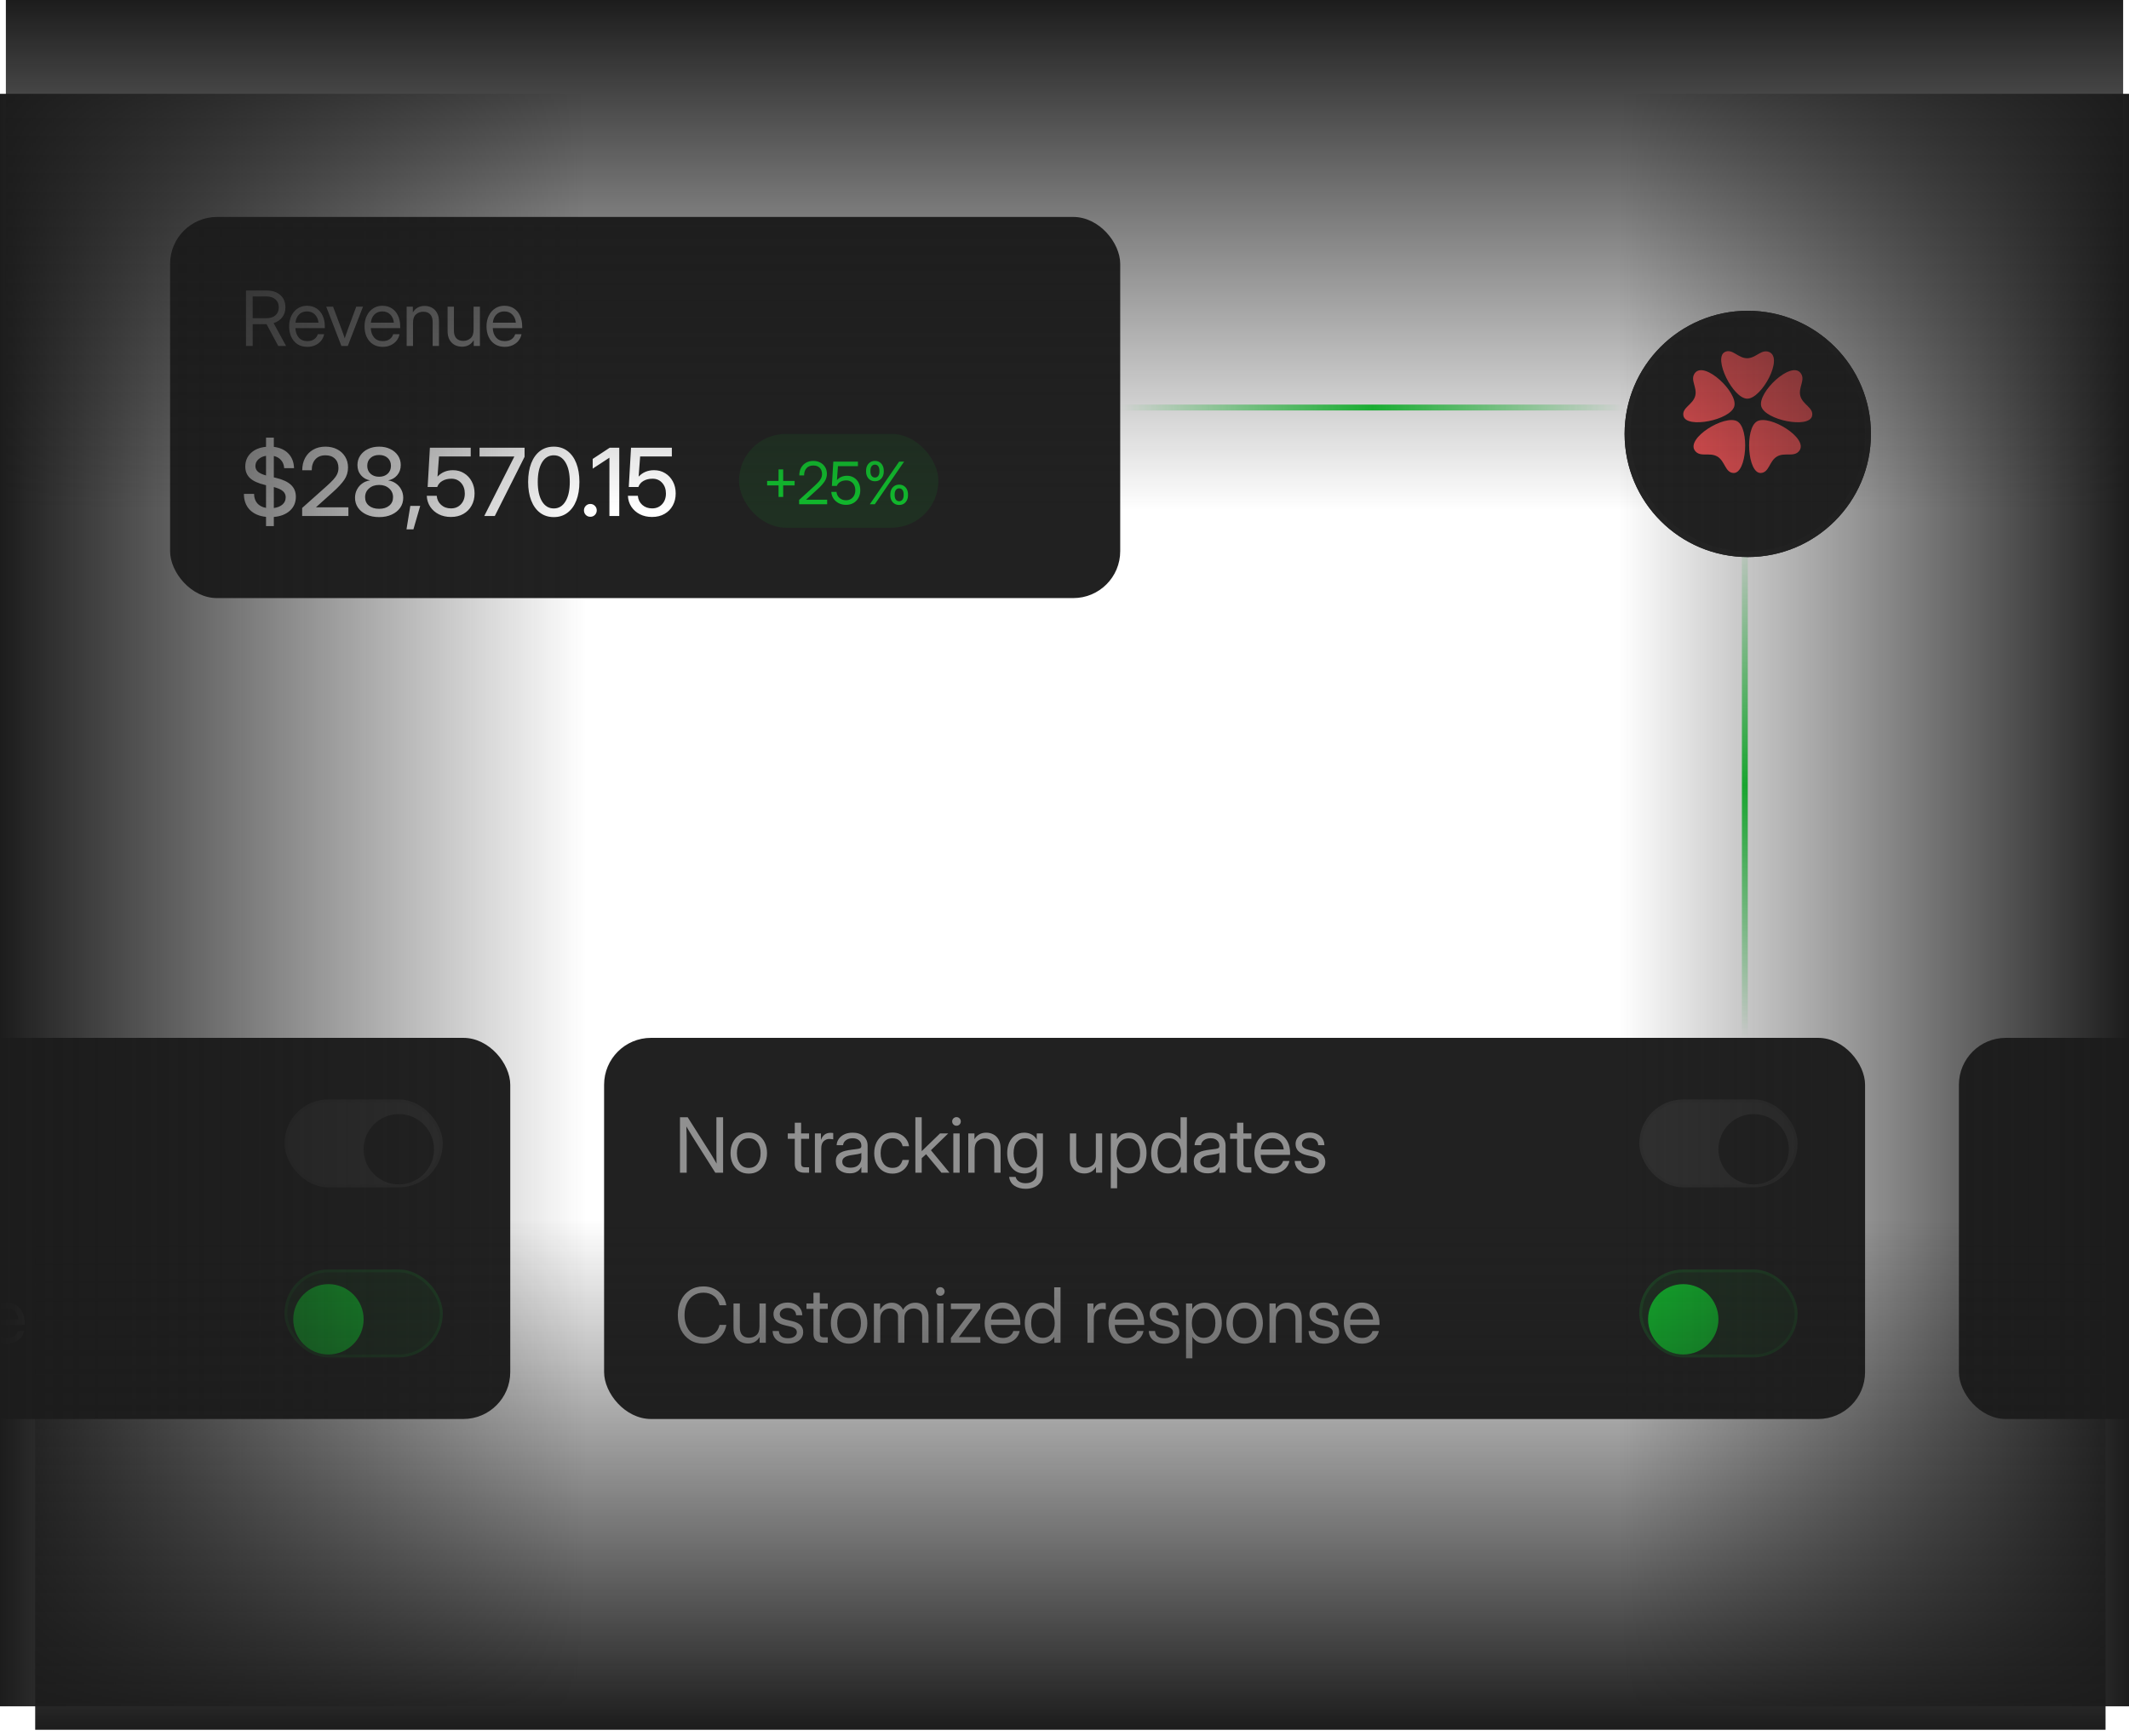 <svg width="363" height="296" viewBox="0 0 363 296" fill="none" xmlns="http://www.w3.org/2000/svg">
<mask id="mask0_559_1375" style="mask-type:alpha" maskUnits="userSpaceOnUse" x="0" y="0" width="363" height="296">
<rect width="363" height="296" fill="#1C1C1C"/>
</mask>
<g mask="url(#mask0_559_1375)">
<rect x="29" y="37" width="162" height="65" rx="8" fill="#212121"/>
<path d="M41.94 59V49.542H45.45C46.436 49.542 47.217 49.8 47.792 50.316C48.372 50.828 48.662 51.527 48.662 52.411C48.662 53.084 48.48 53.653 48.116 54.119C47.756 54.584 47.267 54.912 46.649 55.102L48.776 59H47.443L45.45 55.287C45.42 55.287 45.391 55.287 45.361 55.287H43.082V59H41.94ZM43.082 54.271H45.424C46.08 54.271 46.594 54.106 46.967 53.776C47.343 53.442 47.532 52.987 47.532 52.411C47.532 51.836 47.341 51.383 46.96 51.053C46.584 50.723 46.068 50.558 45.412 50.558H43.082V54.271ZM52.41 59.152C51.754 59.152 51.193 59.002 50.728 58.702C50.267 58.401 49.913 57.989 49.668 57.464C49.422 56.935 49.3 56.334 49.3 55.661C49.3 54.98 49.429 54.375 49.687 53.846C49.945 53.317 50.303 52.902 50.76 52.602C51.217 52.297 51.741 52.145 52.334 52.145C52.956 52.145 53.495 52.293 53.953 52.589C54.41 52.885 54.761 53.298 55.006 53.827C55.256 54.356 55.381 54.967 55.381 55.661V55.959H50.366C50.392 56.615 50.58 57.149 50.931 57.559C51.282 57.97 51.775 58.175 52.41 58.175C52.888 58.175 53.278 58.065 53.578 57.845C53.883 57.625 54.086 57.341 54.187 56.994H55.267C55.182 57.422 55.006 57.798 54.74 58.124C54.473 58.446 54.139 58.697 53.737 58.879C53.339 59.061 52.897 59.152 52.41 59.152ZM50.379 55.033H54.302C54.242 54.444 54.037 53.977 53.686 53.63C53.335 53.283 52.884 53.109 52.334 53.109C51.784 53.109 51.335 53.283 50.988 53.63C50.641 53.977 50.438 54.444 50.379 55.033ZM58.209 59L55.619 52.297H56.787L58.234 56.156C58.331 56.414 58.425 56.672 58.513 56.931C58.602 57.185 58.689 57.441 58.774 57.699C58.863 57.441 58.951 57.185 59.04 56.931C59.129 56.672 59.22 56.414 59.313 56.156L60.742 52.297H61.89L59.3 59H58.209ZM65.264 59.152C64.608 59.152 64.048 59.002 63.582 58.702C63.121 58.401 62.768 57.989 62.522 57.464C62.277 56.935 62.154 56.334 62.154 55.661C62.154 54.98 62.283 54.375 62.541 53.846C62.799 53.317 63.157 52.902 63.614 52.602C64.071 52.297 64.596 52.145 65.188 52.145C65.81 52.145 66.35 52.293 66.807 52.589C67.264 52.885 67.615 53.298 67.861 53.827C68.11 54.356 68.235 54.967 68.235 55.661V55.959H63.22C63.246 56.615 63.434 57.149 63.785 57.559C64.136 57.97 64.629 58.175 65.264 58.175C65.743 58.175 66.132 58.065 66.432 57.845C66.737 57.625 66.94 57.341 67.042 56.994H68.121C68.036 57.422 67.861 57.798 67.594 58.124C67.327 58.446 66.993 58.697 66.591 58.879C66.193 59.061 65.751 59.152 65.264 59.152ZM63.233 55.033H67.156C67.097 54.444 66.891 53.977 66.54 53.63C66.189 53.283 65.738 53.109 65.188 53.109C64.638 53.109 64.189 53.283 63.842 53.63C63.495 53.977 63.292 54.444 63.233 55.033ZM70.415 55.077V59H69.336V52.297H70.39V53.281C70.623 52.9 70.906 52.621 71.241 52.443C71.579 52.261 71.96 52.17 72.383 52.17C72.836 52.17 73.249 52.269 73.621 52.468C73.993 52.663 74.29 52.957 74.51 53.351C74.734 53.744 74.846 54.239 74.846 54.836V59H73.767V54.912C73.767 54.332 73.627 53.897 73.348 53.605C73.073 53.308 72.684 53.16 72.18 53.16C71.694 53.16 71.277 53.31 70.93 53.611C70.587 53.911 70.415 54.4 70.415 55.077ZM78.779 59.127C78.33 59.127 77.918 59.03 77.541 58.835C77.168 58.636 76.87 58.34 76.646 57.946C76.426 57.548 76.316 57.053 76.316 56.461V52.297H77.395V56.385C77.395 56.965 77.535 57.403 77.814 57.699C78.093 57.991 78.483 58.137 78.982 58.137C79.473 58.137 79.889 57.986 80.232 57.686C80.575 57.386 80.746 56.897 80.746 56.22V52.297H81.826V59H80.772V58.016C80.539 58.397 80.254 58.678 79.915 58.86C79.581 59.038 79.202 59.127 78.779 59.127ZM86.063 59.152C85.407 59.152 84.846 59.002 84.381 58.702C83.919 58.401 83.566 57.989 83.321 57.464C83.075 56.935 82.952 56.334 82.952 55.661C82.952 54.98 83.082 54.375 83.34 53.846C83.598 53.317 83.955 52.902 84.412 52.602C84.869 52.297 85.394 52.145 85.987 52.145C86.609 52.145 87.148 52.293 87.605 52.589C88.062 52.885 88.413 53.298 88.659 53.827C88.909 54.356 89.034 54.967 89.034 55.661V55.959H84.019C84.044 56.615 84.233 57.149 84.584 57.559C84.935 57.97 85.428 58.175 86.063 58.175C86.541 58.175 86.93 58.065 87.231 57.845C87.535 57.625 87.739 57.341 87.84 56.994H88.919C88.835 57.422 88.659 57.798 88.392 58.124C88.126 58.446 87.791 58.697 87.389 58.879C86.992 59.061 86.549 59.152 86.063 59.152ZM84.031 55.033H87.954C87.895 54.444 87.69 53.977 87.339 53.63C86.987 53.283 86.537 53.109 85.987 53.109C85.436 53.109 84.988 53.283 84.641 53.63C84.294 53.977 84.091 54.444 84.031 55.033Z" fill="white" fill-opacity="0.5"/>
<rect x="126" y="74" width="34" height="16" rx="8" fill="#11B92D" fill-opacity="0.1"/>
<path d="M132.744 84.745V82.782H130.796V82.02H132.744V80.058H133.535V82.02H135.483V82.782H133.535V84.745H132.744ZM136.253 86V85.263L138.84 82.899C139.15 82.616 139.4 82.367 139.592 82.152C139.788 81.938 139.931 81.728 140.022 81.522C140.113 81.317 140.159 81.091 140.159 80.844C140.159 80.394 140.025 80.04 139.758 79.779C139.495 79.519 139.132 79.389 138.67 79.389C138.171 79.389 137.786 79.542 137.512 79.848C137.239 80.15 137.102 80.561 137.102 81.078H136.282C136.282 80.593 136.379 80.165 136.575 79.794C136.773 79.423 137.052 79.133 137.41 78.925C137.768 78.713 138.186 78.607 138.665 78.607C139.12 78.607 139.522 78.702 139.871 78.891C140.219 79.076 140.492 79.335 140.691 79.667C140.89 79.996 140.989 80.377 140.989 80.81C140.989 81.278 140.859 81.71 140.598 82.103C140.341 82.497 139.946 82.937 139.412 83.422L137.444 85.209V85.219H141.033V86H136.253ZM144.248 86.098C143.783 86.098 143.364 86.002 142.993 85.81C142.622 85.614 142.326 85.351 142.105 85.019C141.883 84.686 141.763 84.311 141.743 83.891H142.622C142.661 84.304 142.831 84.646 143.13 84.916C143.433 85.183 143.806 85.316 144.248 85.316C144.564 85.316 144.839 85.243 145.073 85.097C145.311 84.95 145.497 84.75 145.63 84.496C145.764 84.239 145.83 83.946 145.83 83.617C145.83 83.288 145.767 82.997 145.64 82.743C145.513 82.489 145.335 82.291 145.108 82.147C144.88 82.001 144.614 81.928 144.312 81.928C143.911 81.928 143.568 82.009 143.281 82.172C142.995 82.331 142.795 82.566 142.681 82.875H141.836L142.08 78.725H146.279V79.506H142.876L142.7 81.864H142.71C143.163 81.379 143.732 81.137 144.419 81.137C144.865 81.137 145.257 81.243 145.596 81.454C145.938 81.666 146.203 81.957 146.392 82.328C146.584 82.699 146.68 83.126 146.68 83.607C146.68 84.096 146.577 84.527 146.372 84.901C146.17 85.276 145.887 85.569 145.523 85.78C145.158 85.992 144.733 86.098 144.248 86.098ZM149.182 82.074C148.876 82.074 148.61 82.003 148.382 81.859C148.157 81.713 147.981 81.514 147.854 81.264C147.731 81.013 147.669 80.73 147.669 80.414V80.268C147.669 79.952 147.731 79.669 147.854 79.418C147.981 79.167 148.157 78.97 148.382 78.827C148.61 78.681 148.876 78.607 149.182 78.607C149.488 78.607 149.754 78.681 149.978 78.827C150.203 78.97 150.377 79.167 150.501 79.418C150.624 79.669 150.686 79.952 150.686 80.268V80.414C150.686 80.73 150.624 81.013 150.501 81.264C150.377 81.514 150.203 81.713 149.978 81.859C149.754 82.003 149.488 82.074 149.182 82.074ZM153.313 86.117C153.007 86.117 152.74 86.046 152.513 85.902C152.288 85.756 152.112 85.557 151.985 85.307C151.861 85.056 151.8 84.773 151.8 84.457V84.311C151.8 83.995 151.861 83.712 151.985 83.461C152.112 83.21 152.288 83.013 152.513 82.87C152.74 82.724 153.007 82.65 153.313 82.65C153.619 82.65 153.885 82.724 154.109 82.87C154.334 83.013 154.508 83.21 154.632 83.461C154.755 83.712 154.817 83.995 154.817 84.311V84.457C154.817 84.773 154.755 85.056 154.632 85.307C154.508 85.557 154.334 85.756 154.109 85.902C153.885 86.046 153.619 86.117 153.313 86.117ZM148.304 86L153.304 78.725H154.153L149.153 86H148.304ZM149.182 81.439C149.417 81.439 149.602 81.348 149.739 81.166C149.876 80.984 149.944 80.733 149.944 80.414V80.268C149.944 79.949 149.876 79.698 149.739 79.516C149.602 79.333 149.417 79.242 149.182 79.242C148.945 79.242 148.756 79.333 148.616 79.516C148.479 79.698 148.411 79.949 148.411 80.268V80.414C148.411 80.733 148.479 80.984 148.616 81.166C148.756 81.348 148.945 81.439 149.182 81.439ZM153.313 85.482C153.548 85.482 153.733 85.391 153.87 85.209C154.007 85.027 154.075 84.776 154.075 84.457V84.311C154.075 83.992 154.007 83.741 153.87 83.559C153.733 83.376 153.548 83.285 153.313 83.285C153.076 83.285 152.887 83.376 152.747 83.559C152.61 83.741 152.542 83.992 152.542 84.311V84.457C152.542 84.776 152.61 85.027 152.747 85.209C152.887 85.391 153.076 85.482 153.313 85.482Z" fill="#11B92D"/>
<path d="M45.359 89.727V88.148C44.182 88.029 43.258 87.625 42.586 86.938C41.919 86.25 41.586 85.346 41.586 84.227H43.32C43.325 84.878 43.505 85.412 43.859 85.828C44.214 86.24 44.714 86.503 45.359 86.617V82.75L45.203 82.711C44.026 82.43 43.167 82.039 42.625 81.539C42.089 81.034 41.82 80.378 41.82 79.57C41.82 78.633 42.141 77.862 42.781 77.258C43.422 76.654 44.281 76.302 45.359 76.203V74.633H46.688V76.211C47.734 76.336 48.562 76.716 49.172 77.352C49.781 77.987 50.102 78.818 50.133 79.844H48.453C48.417 79.292 48.242 78.838 47.93 78.484C47.622 78.125 47.208 77.885 46.688 77.766V81.414L47.031 81.492C48.198 81.768 49.057 82.167 49.609 82.688C50.167 83.208 50.445 83.885 50.445 84.719C50.445 85.688 50.107 86.479 49.43 87.094C48.753 87.708 47.839 88.065 46.688 88.164V89.727H45.359ZM46.688 86.641C47.307 86.557 47.8 86.357 48.164 86.039C48.529 85.716 48.711 85.307 48.711 84.812C48.711 84.385 48.555 84.037 48.242 83.766C47.935 83.49 47.417 83.255 46.688 83.062V86.641ZM45.359 81.086V77.734C44.818 77.823 44.38 78.026 44.047 78.344C43.714 78.656 43.547 79.037 43.547 79.484C43.547 79.865 43.688 80.182 43.969 80.438C44.25 80.688 44.714 80.904 45.359 81.086ZM51.52 88V86.625L55.707 82.891C56.15 82.49 56.52 82.13 56.817 81.812C57.113 81.49 57.335 81.172 57.481 80.859C57.632 80.547 57.707 80.195 57.707 79.805C57.707 79.143 57.509 78.62 57.113 78.234C56.718 77.844 56.178 77.648 55.496 77.648C54.757 77.648 54.181 77.878 53.77 78.336C53.358 78.794 53.153 79.417 53.153 80.203H51.535C51.535 79.406 51.697 78.706 52.02 78.102C52.348 77.497 52.806 77.026 53.395 76.688C53.988 76.344 54.686 76.172 55.488 76.172C56.238 76.172 56.903 76.323 57.481 76.625C58.059 76.922 58.512 77.338 58.84 77.875C59.173 78.406 59.34 79.023 59.34 79.727C59.34 80.503 59.127 81.203 58.699 81.828C58.272 82.448 57.639 83.133 56.801 83.883L53.879 86.508V86.523H59.403V88H51.52ZM64.641 88.188C63.834 88.188 63.12 88.047 62.5 87.766C61.886 87.484 61.404 87.096 61.055 86.602C60.706 86.107 60.532 85.539 60.532 84.898C60.532 84.378 60.644 83.906 60.867 83.484C61.092 83.057 61.396 82.708 61.782 82.438C62.172 82.162 62.615 81.992 63.11 81.93C62.469 81.81 61.948 81.516 61.547 81.047C61.146 80.578 60.946 79.997 60.946 79.305C60.946 78.701 61.105 78.164 61.422 77.695C61.74 77.221 62.177 76.849 62.735 76.578C63.292 76.307 63.927 76.172 64.641 76.172C65.355 76.172 65.987 76.307 66.539 76.578C67.097 76.844 67.534 77.213 67.852 77.688C68.17 78.162 68.328 78.701 68.328 79.305C68.328 79.992 68.125 80.573 67.719 81.047C67.318 81.516 66.802 81.81 66.172 81.93C66.667 81.997 67.107 82.169 67.493 82.445C67.883 82.716 68.19 83.065 68.414 83.492C68.638 83.914 68.75 84.383 68.75 84.898C68.75 85.539 68.576 86.107 68.227 86.602C67.878 87.096 67.394 87.484 66.774 87.766C66.154 88.047 65.443 88.188 64.641 88.188ZM64.641 86.773C65.36 86.773 65.935 86.594 66.368 86.234C66.8 85.875 67.016 85.396 67.016 84.797C67.016 84.188 66.792 83.688 66.344 83.297C65.901 82.901 65.334 82.703 64.641 82.703C63.943 82.703 63.37 82.901 62.922 83.297C62.474 83.688 62.25 84.188 62.25 84.797C62.25 85.391 62.467 85.87 62.899 86.234C63.336 86.594 63.917 86.773 64.641 86.773ZM64.641 81.305C65.24 81.305 65.724 81.135 66.094 80.797C66.469 80.453 66.657 80 66.657 79.438C66.657 78.885 66.472 78.44 66.102 78.102C65.732 77.763 65.245 77.594 64.641 77.594C64.032 77.594 63.542 77.763 63.172 78.102C62.802 78.44 62.617 78.885 62.617 79.438C62.617 79.995 62.802 80.445 63.172 80.789C63.547 81.133 64.037 81.305 64.641 81.305ZM69.309 90.273L69.957 86.281H71.645L70.489 90.273H69.309ZM76.883 88.164C76.107 88.164 75.415 88.01 74.805 87.703C74.201 87.391 73.717 86.963 73.352 86.422C72.993 85.875 72.797 85.253 72.766 84.555H74.462C74.514 85.18 74.764 85.695 75.212 86.102C75.665 86.503 76.225 86.703 76.891 86.703C77.594 86.703 78.162 86.466 78.594 85.992C79.032 85.518 79.251 84.912 79.251 84.172C79.251 83.438 79.04 82.833 78.618 82.359C78.196 81.88 77.647 81.641 76.969 81.641C76.376 81.641 75.865 81.763 75.438 82.008C75.011 82.247 74.714 82.596 74.547 83.055H72.915L73.297 76.359H80.258V77.844H74.852L74.594 81.273H74.61C75.292 80.549 76.165 80.188 77.227 80.188C77.936 80.188 78.566 80.359 79.118 80.703C79.675 81.042 80.113 81.51 80.43 82.109C80.753 82.703 80.915 83.38 80.915 84.141C80.915 84.927 80.745 85.622 80.407 86.227C80.073 86.831 79.605 87.305 79.001 87.648C78.397 87.992 77.691 88.164 76.883 88.164ZM82.567 88L87.692 77.867V77.859H81.763V76.359H89.442V77.906L84.364 88H82.567ZM94.423 88.188C93.522 88.188 92.743 87.943 92.087 87.453C91.436 86.963 90.933 86.271 90.579 85.375C90.225 84.474 90.048 83.412 90.048 82.188C90.048 80.958 90.225 79.893 90.579 78.992C90.933 78.091 91.436 77.396 92.087 76.906C92.743 76.417 93.522 76.172 94.423 76.172C95.319 76.172 96.092 76.417 96.743 76.906C97.399 77.396 97.905 78.091 98.259 78.992C98.613 79.893 98.79 80.958 98.79 82.188C98.79 83.412 98.613 84.474 98.259 85.375C97.905 86.271 97.399 86.963 96.743 87.453C96.092 87.943 95.319 88.188 94.423 88.188ZM94.423 86.711C95.267 86.711 95.931 86.31 96.415 85.508C96.905 84.701 97.149 83.594 97.149 82.188C97.149 80.776 96.905 79.667 96.415 78.859C95.931 78.052 95.267 77.648 94.423 77.648C93.574 77.648 92.905 78.052 92.415 78.859C91.931 79.667 91.688 80.776 91.688 82.188C91.688 83.594 91.931 84.701 92.415 85.508C92.905 86.31 93.574 86.711 94.423 86.711ZM100.653 88.133C100.351 88.133 100.094 88.029 99.88 87.82C99.672 87.607 99.567 87.346 99.567 87.039C99.567 86.737 99.672 86.479 99.88 86.266C100.094 86.052 100.351 85.945 100.653 85.945C100.961 85.945 101.219 86.052 101.427 86.266C101.64 86.479 101.747 86.737 101.747 87.039C101.747 87.346 101.64 87.607 101.427 87.82C101.219 88.029 100.961 88.133 100.653 88.133ZM105.587 76.359V88H103.908V78.062H103.9L101.056 79.922V78.266L103.954 76.359H105.587ZM111.177 88.164C110.401 88.164 109.708 88.01 109.099 87.703C108.495 87.391 108.011 86.963 107.646 86.422C107.287 85.875 107.091 85.253 107.06 84.555H108.755C108.807 85.18 109.057 85.695 109.505 86.102C109.958 86.503 110.518 86.703 111.185 86.703C111.888 86.703 112.456 86.466 112.888 85.992C113.326 85.518 113.544 84.912 113.544 84.172C113.544 83.438 113.333 82.833 112.912 82.359C112.49 81.88 111.94 81.641 111.263 81.641C110.669 81.641 110.159 81.763 109.732 82.008C109.305 82.247 109.008 82.596 108.841 83.055H107.208L107.591 76.359H114.552V77.844H109.146L108.888 81.273H108.904C109.586 80.549 110.458 80.188 111.521 80.188C112.229 80.188 112.859 80.359 113.412 80.703C113.969 81.042 114.406 81.51 114.724 82.109C115.047 82.703 115.208 83.38 115.208 84.141C115.208 84.927 115.039 85.622 114.701 86.227C114.367 86.831 113.899 87.305 113.294 87.648C112.69 87.992 111.984 88.164 111.177 88.164Z" fill="white"/>
<line x1="191" y1="69.5" x2="277" y2="69.5" stroke="url(#paint0_linear_559_1375)"/>
<line x1="297.5" y1="177" x2="297.5" y2="91" stroke="url(#paint1_linear_559_1375)"/>
<g filter="url(#filter0_d_559_1375)">
<circle cx="298" cy="70" r="21" fill="#212121"/>
<circle cx="298" cy="70" r="20.5" stroke="#242424"/>
</g>
<path d="M288.996 76.867C287.401 74.734 294.093 70.636 296.213 71.86C298.333 73.084 297.828 80.754 295.573 80.664C294.111 80.605 294.152 78.602 292.766 77.832C291.444 77.097 289.873 78.038 288.996 76.867ZM299.576 71.86C301.697 70.636 308.389 74.734 306.793 76.867C305.917 78.038 304.345 77.097 303.024 77.832C301.638 78.602 301.678 80.605 300.216 80.664C297.961 80.753 297.456 73.084 299.576 71.86ZM289.001 63.604C290.648 61.511 296.339 66.915 295.705 69.28C295.071 71.644 287.533 73.141 287.036 70.939C286.715 69.512 288.66 69.033 289.045 67.495C289.412 66.028 288.097 64.754 289.001 63.604ZM300.295 69.28C299.662 66.915 305.351 61.511 306.998 63.604C307.903 64.754 306.588 66.028 306.954 67.495C307.339 69.033 309.285 69.512 308.964 70.939C308.468 73.141 300.929 71.644 300.295 69.28ZM294.073 60.045C295.368 59.365 296.335 61.121 297.92 61.095C299.432 61.07 300.322 59.469 301.667 60.045C304.115 61.095 300.368 67.989 297.92 67.99C295.472 67.99 292.074 61.095 294.073 60.045Z" fill="#FF5659"/>
<rect x="103" y="177" width="215" height="65" rx="8" fill="#212121"/>
<path d="M115.939 200V190.542H117.253L121.151 196.699C121.261 196.877 121.413 197.129 121.608 197.455C121.803 197.78 121.995 198.111 122.186 198.445C122.173 198.115 122.162 197.772 122.154 197.417C122.15 197.061 122.147 196.805 122.147 196.648V190.542H123.29V200H121.963L118.498 194.528C118.366 194.325 118.172 194.014 117.914 193.595C117.66 193.172 117.363 192.677 117.025 192.11C117.046 192.698 117.061 193.195 117.069 193.602C117.078 194.004 117.082 194.308 117.082 194.516V200H115.939ZM127.667 200.152C127.049 200.152 126.505 200.004 126.036 199.708C125.57 199.408 125.206 198.995 124.944 198.47C124.686 197.945 124.557 197.342 124.557 196.661C124.557 195.976 124.686 195.368 124.944 194.839C125.206 194.31 125.57 193.896 126.036 193.595C126.505 193.295 127.049 193.145 127.667 193.145C128.289 193.145 128.833 193.295 129.298 193.595C129.764 193.896 130.126 194.31 130.384 194.839C130.646 195.368 130.777 195.976 130.777 196.661C130.777 197.342 130.646 197.945 130.384 198.47C130.126 198.995 129.764 199.408 129.298 199.708C128.833 200.004 128.289 200.152 127.667 200.152ZM127.667 199.175C128.302 199.175 128.797 198.946 129.152 198.489C129.508 198.028 129.685 197.419 129.685 196.661C129.685 195.895 129.506 195.282 129.146 194.82C128.79 194.355 128.297 194.122 127.667 194.122C127.036 194.122 126.541 194.353 126.182 194.814C125.826 195.275 125.648 195.891 125.648 196.661C125.648 197.423 125.826 198.032 126.182 198.489C126.537 198.946 127.032 199.175 127.667 199.175ZM137.95 193.297V194.224H136.592V198.375C136.592 198.633 136.645 198.815 136.751 198.921C136.861 199.022 137.053 199.073 137.328 199.073H137.95V200H137.227C136.084 200 135.513 199.496 135.513 198.489V194.224H134.319V193.297H135.513V191.469H136.592V193.297H137.95ZM138.944 200V193.297H139.972V194.351H139.998C140.12 194.004 140.315 193.724 140.582 193.513C140.848 193.301 141.191 193.195 141.61 193.195C141.707 193.195 141.796 193.2 141.876 193.208C141.961 193.216 142.025 193.225 142.067 193.233V194.312C142.025 194.3 141.942 194.285 141.819 194.268C141.701 194.247 141.563 194.236 141.407 194.236C141.034 194.236 140.711 194.368 140.436 194.63C140.161 194.892 140.023 195.307 140.023 195.874V200H138.944ZM144.844 200.102C144.18 200.102 143.623 199.93 143.175 199.587C142.73 199.245 142.508 198.739 142.508 198.07C142.508 197.685 142.582 197.372 142.73 197.131C142.883 196.89 143.084 196.701 143.333 196.566C143.587 196.426 143.873 196.32 144.19 196.249C144.512 196.177 144.84 196.119 145.174 196.077C145.602 196.018 145.938 195.973 146.183 195.944C146.429 195.914 146.602 195.866 146.704 195.798C146.81 195.73 146.863 195.612 146.863 195.442V195.379C146.863 195.015 146.732 194.715 146.469 194.478C146.211 194.241 145.847 194.122 145.377 194.122C144.912 194.122 144.529 194.236 144.228 194.465C143.932 194.689 143.771 194.968 143.746 195.303H142.648C142.669 194.892 142.796 194.528 143.029 194.211C143.261 193.889 143.579 193.635 143.981 193.449C144.383 193.263 144.848 193.17 145.377 193.17C146.16 193.17 146.78 193.373 147.237 193.779C147.698 194.181 147.929 194.715 147.929 195.379V200H146.863V199.048H146.837C146.757 199.209 146.638 199.372 146.482 199.537C146.325 199.697 146.114 199.833 145.847 199.943C145.585 200.049 145.25 200.102 144.844 200.102ZM144.996 199.137C145.437 199.137 145.794 199.058 146.069 198.902C146.344 198.741 146.545 198.534 146.672 198.28C146.799 198.026 146.863 197.753 146.863 197.461V196.623C146.782 196.699 146.569 196.769 146.222 196.833C145.875 196.892 145.509 196.949 145.123 197.004C144.865 197.038 144.62 197.097 144.387 197.182C144.159 197.262 143.972 197.378 143.829 197.531C143.685 197.679 143.613 197.88 143.613 198.134C143.613 198.447 143.735 198.692 143.981 198.87C144.231 199.048 144.569 199.137 144.996 199.137ZM152.166 200.152C151.548 200.152 151.005 200.004 150.535 199.708C150.069 199.408 149.706 198.995 149.443 198.47C149.185 197.945 149.056 197.342 149.056 196.661C149.056 195.976 149.185 195.368 149.443 194.839C149.706 194.31 150.069 193.896 150.535 193.595C151.005 193.295 151.548 193.145 152.166 193.145C152.674 193.145 153.129 193.246 153.531 193.449C153.933 193.648 154.261 193.923 154.515 194.274C154.773 194.626 154.932 195.028 154.991 195.48H153.899C153.819 195.087 153.633 194.763 153.341 194.509C153.053 194.251 152.661 194.122 152.166 194.122C151.536 194.122 151.041 194.353 150.681 194.814C150.325 195.275 150.148 195.891 150.148 196.661C150.148 197.423 150.325 198.032 150.681 198.489C151.036 198.946 151.532 199.175 152.166 199.175C152.67 199.175 153.055 199.052 153.322 198.807C153.588 198.557 153.774 198.227 153.88 197.816H154.991C154.932 198.257 154.773 198.654 154.515 199.01C154.261 199.361 153.931 199.64 153.525 199.848C153.123 200.051 152.67 200.152 152.166 200.152ZM156.073 200V190.542H157.153V196.312H157.165L160.282 193.297H161.678L158.727 196.166L161.894 200H160.523L157.902 196.845L157.153 197.524V200H156.073ZM162.545 200V193.297H163.624V200H162.545ZM163.085 191.989C162.881 191.989 162.708 191.917 162.564 191.773C162.42 191.63 162.348 191.456 162.348 191.253C162.348 191.05 162.42 190.876 162.564 190.732C162.708 190.589 162.881 190.517 163.085 190.517C163.288 190.517 163.461 190.589 163.605 190.732C163.749 190.876 163.821 191.05 163.821 191.253C163.821 191.456 163.749 191.63 163.605 191.773C163.461 191.917 163.288 191.989 163.085 191.989ZM166.173 196.077V200H165.094V193.297H166.147V194.281C166.38 193.9 166.664 193.621 166.998 193.443C167.337 193.261 167.717 193.17 168.141 193.17C168.593 193.17 169.006 193.269 169.378 193.468C169.751 193.663 170.047 193.957 170.267 194.351C170.491 194.744 170.603 195.239 170.603 195.836V200H169.524V195.912C169.524 195.332 169.385 194.896 169.105 194.604C168.83 194.308 168.441 194.16 167.937 194.16C167.451 194.16 167.034 194.31 166.687 194.611C166.344 194.911 166.173 195.4 166.173 196.077ZM174.879 202.742C174.125 202.742 173.489 202.569 172.968 202.222C172.448 201.875 172.145 201.371 172.06 200.711H173.165C173.262 201.071 173.463 201.339 173.768 201.517C174.077 201.699 174.447 201.79 174.879 201.79C175.463 201.79 175.922 201.633 176.256 201.32C176.59 201.011 176.758 200.571 176.758 200V198.984H176.751C176.506 199.374 176.201 199.661 175.837 199.848C175.478 200.034 175.078 200.127 174.638 200.127C174.058 200.127 173.548 199.981 173.108 199.689C172.672 199.393 172.333 198.984 172.092 198.464C171.851 197.939 171.73 197.334 171.73 196.648C171.73 195.959 171.851 195.354 172.092 194.833C172.333 194.308 172.672 193.9 173.108 193.608C173.548 193.316 174.058 193.17 174.638 193.17C175.073 193.17 175.478 193.263 175.85 193.449C176.227 193.631 176.531 193.93 176.764 194.344H176.77V193.297H177.824V200C177.824 200.66 177.686 201.191 177.411 201.593C177.141 201.995 176.781 202.287 176.332 202.469C175.884 202.651 175.399 202.742 174.879 202.742ZM174.803 199.156C175.425 199.156 175.918 198.927 176.282 198.47C176.65 198.013 176.834 197.406 176.834 196.648C176.834 195.891 176.65 195.284 176.282 194.827C175.918 194.365 175.425 194.135 174.803 194.135C174.223 194.135 173.747 194.348 173.374 194.776C173.006 195.203 172.822 195.827 172.822 196.648C172.822 197.469 173.006 198.094 173.374 198.521C173.747 198.944 174.223 199.156 174.803 199.156ZM184.877 200.127C184.428 200.127 184.015 200.03 183.639 199.835C183.266 199.636 182.968 199.34 182.744 198.946C182.524 198.549 182.414 198.053 182.414 197.461V193.297H183.493V197.385C183.493 197.965 183.632 198.403 183.912 198.699C184.191 198.991 184.58 199.137 185.08 199.137C185.571 199.137 185.987 198.986 186.33 198.686C186.673 198.386 186.844 197.897 186.844 197.22V193.297H187.923V200H186.87V199.016C186.637 199.397 186.351 199.678 186.013 199.86C185.678 200.038 185.3 200.127 184.877 200.127ZM189.393 202.653V193.297H190.447V194.287H190.459C190.675 193.91 190.974 193.631 191.354 193.449C191.735 193.263 192.144 193.17 192.58 193.17C193.164 193.17 193.673 193.316 194.109 193.608C194.545 193.9 194.884 194.308 195.125 194.833C195.366 195.354 195.487 195.959 195.487 196.648C195.487 197.334 195.366 197.939 195.125 198.464C194.884 198.984 194.545 199.393 194.109 199.689C193.673 199.981 193.164 200.127 192.58 200.127C192.144 200.127 191.746 200.034 191.386 199.848C191.026 199.657 190.726 199.369 190.485 198.984H190.472V202.653H189.393ZM192.414 199.156C192.994 199.156 193.468 198.944 193.836 198.521C194.209 198.094 194.395 197.469 194.395 196.648C194.395 195.827 194.209 195.203 193.836 194.776C193.468 194.348 192.994 194.135 192.414 194.135C191.792 194.135 191.297 194.365 190.929 194.827C190.565 195.284 190.383 195.891 190.383 196.648C190.383 197.406 190.565 198.013 190.929 198.47C191.297 198.927 191.792 199.156 192.414 199.156ZM199.178 200.127C198.598 200.127 198.088 199.981 197.648 199.689C197.212 199.393 196.874 198.984 196.633 198.464C196.391 197.939 196.271 197.334 196.271 196.648C196.271 195.959 196.391 195.354 196.633 194.833C196.874 194.308 197.212 193.9 197.648 193.608C198.088 193.316 198.598 193.17 199.178 193.17C199.614 193.17 200.018 193.263 200.39 193.449C200.763 193.631 201.057 193.91 201.273 194.287H201.285V190.542H202.365V200H201.311V198.984H201.298C201.057 199.369 200.752 199.657 200.384 199.848C200.016 200.034 199.614 200.127 199.178 200.127ZM199.343 199.156C199.965 199.156 200.458 198.927 200.822 198.47C201.19 198.013 201.374 197.406 201.374 196.648C201.374 195.891 201.19 195.284 200.822 194.827C200.458 194.365 199.965 194.135 199.343 194.135C198.763 194.135 198.287 194.348 197.915 194.776C197.547 195.203 197.363 195.827 197.363 196.648C197.363 197.469 197.547 198.094 197.915 198.521C198.287 198.944 198.763 199.156 199.343 199.156ZM205.878 200.102C205.214 200.102 204.657 199.93 204.209 199.587C203.764 199.245 203.542 198.739 203.542 198.07C203.542 197.685 203.616 197.372 203.764 197.131C203.917 196.89 204.118 196.701 204.367 196.566C204.621 196.426 204.907 196.32 205.224 196.249C205.546 196.177 205.874 196.119 206.208 196.077C206.636 196.018 206.972 195.973 207.217 195.944C207.463 195.914 207.636 195.866 207.738 195.798C207.844 195.73 207.897 195.612 207.897 195.442V195.379C207.897 195.015 207.765 194.715 207.503 194.478C207.245 194.241 206.881 194.122 206.411 194.122C205.946 194.122 205.563 194.236 205.262 194.465C204.966 194.689 204.805 194.968 204.78 195.303H203.682C203.703 194.892 203.83 194.528 204.063 194.211C204.295 193.889 204.613 193.635 205.015 193.449C205.417 193.263 205.882 193.17 206.411 193.17C207.194 193.17 207.814 193.373 208.271 193.779C208.732 194.181 208.963 194.715 208.963 195.379V200H207.897V199.048H207.871C207.791 199.209 207.672 199.372 207.516 199.537C207.359 199.697 207.148 199.833 206.881 199.943C206.619 200.049 206.284 200.102 205.878 200.102ZM206.03 199.137C206.471 199.137 206.828 199.058 207.103 198.902C207.378 198.741 207.579 198.534 207.706 198.28C207.833 198.026 207.897 197.753 207.897 197.461V196.623C207.816 196.699 207.603 196.769 207.256 196.833C206.909 196.892 206.543 196.949 206.157 197.004C205.899 197.038 205.654 197.097 205.421 197.182C205.193 197.262 205.006 197.378 204.863 197.531C204.719 197.679 204.647 197.88 204.647 198.134C204.647 198.447 204.769 198.692 205.015 198.87C205.265 199.048 205.603 199.137 206.03 199.137ZM213.359 193.297V194.224H212.001V198.375C212.001 198.633 212.053 198.815 212.159 198.921C212.269 199.022 212.462 199.073 212.737 199.073H213.359V200H212.635C211.493 200 210.921 199.496 210.921 198.489V194.224H209.728V193.297H210.921V191.469H212.001V193.297H213.359ZM216.993 200.152C216.337 200.152 215.776 200.002 215.311 199.702C214.85 199.401 214.496 198.989 214.251 198.464C214.005 197.935 213.883 197.334 213.883 196.661C213.883 195.98 214.012 195.375 214.27 194.846C214.528 194.317 214.886 193.902 215.343 193.602C215.8 193.297 216.325 193.145 216.917 193.145C217.539 193.145 218.079 193.293 218.536 193.589C218.993 193.885 219.344 194.298 219.589 194.827C219.839 195.356 219.964 195.967 219.964 196.661V196.959H214.949C214.975 197.615 215.163 198.149 215.514 198.559C215.865 198.97 216.358 199.175 216.993 199.175C217.471 199.175 217.861 199.065 218.161 198.845C218.466 198.625 218.669 198.341 218.77 197.994H219.85C219.765 198.422 219.589 198.798 219.323 199.124C219.056 199.446 218.722 199.697 218.32 199.879C217.922 200.061 217.48 200.152 216.993 200.152ZM214.962 196.033H218.885C218.825 195.444 218.62 194.977 218.269 194.63C217.918 194.283 217.467 194.109 216.917 194.109C216.367 194.109 215.918 194.283 215.571 194.63C215.224 194.977 215.021 195.444 214.962 196.033ZM223.401 200.152C222.923 200.152 222.489 200.074 222.1 199.917C221.711 199.761 221.395 199.524 221.154 199.207C220.913 198.885 220.778 198.481 220.748 197.994H221.814C221.89 198.815 222.411 199.226 223.376 199.226C223.841 199.226 224.207 199.128 224.474 198.934C224.745 198.739 224.88 198.493 224.88 198.197C224.88 197.943 224.787 197.74 224.601 197.588C224.415 197.436 224.171 197.326 223.871 197.258L222.792 197.004C221.531 196.708 220.9 196.073 220.9 195.1C220.9 194.719 221.002 194.382 221.205 194.09C221.412 193.794 221.698 193.563 222.062 193.398C222.43 193.229 222.853 193.145 223.331 193.145C223.797 193.145 224.214 193.233 224.582 193.411C224.954 193.585 225.248 193.832 225.464 194.154C225.684 194.475 225.801 194.858 225.813 195.303H224.76C224.755 194.947 224.624 194.653 224.366 194.42C224.108 194.188 223.763 194.071 223.331 194.071C222.921 194.071 222.593 194.171 222.348 194.37C222.102 194.569 221.979 194.812 221.979 195.1C221.979 195.354 222.072 195.559 222.259 195.715C222.445 195.868 222.699 195.982 223.02 196.058L224.099 196.312C224.743 196.464 225.215 196.693 225.515 196.998C225.815 197.298 225.966 197.689 225.966 198.172C225.966 198.587 225.854 198.942 225.629 199.238C225.405 199.535 225.098 199.761 224.709 199.917C224.324 200.074 223.888 200.152 223.401 200.152Z" fill="white" fill-opacity="0.5"/>
<path d="M119.945 229.152C119.073 229.152 118.309 228.945 117.653 228.53C116.997 228.111 116.485 227.536 116.117 226.804C115.753 226.067 115.571 225.225 115.571 224.277C115.571 223.321 115.753 222.477 116.117 221.745C116.481 221.008 116.991 220.433 117.647 220.018C118.307 219.599 119.073 219.39 119.945 219.39C120.605 219.39 121.208 219.521 121.754 219.783C122.3 220.041 122.755 220.412 123.119 220.894C123.487 221.372 123.728 221.941 123.842 222.602H122.674C122.522 221.912 122.2 221.383 121.709 221.015C121.223 220.642 120.635 220.456 119.945 220.456C119.28 220.456 118.707 220.619 118.225 220.945C117.742 221.266 117.37 221.715 117.107 222.291C116.845 222.862 116.714 223.524 116.714 224.277C116.714 225.026 116.845 225.687 117.107 226.258C117.37 226.829 117.742 227.278 118.225 227.604C118.707 227.925 119.28 228.086 119.945 228.086C120.626 228.086 121.212 227.902 121.703 227.534C122.194 227.166 122.52 226.639 122.681 225.953H123.842C123.728 226.609 123.489 227.176 123.125 227.654C122.761 228.132 122.304 228.503 121.754 228.765C121.208 229.023 120.605 229.152 119.945 229.152ZM127.527 229.127C127.079 229.127 126.666 229.03 126.289 228.835C125.917 228.636 125.619 228.34 125.394 227.946C125.174 227.549 125.064 227.053 125.064 226.461V222.297H126.143V226.385C126.143 226.965 126.283 227.403 126.562 227.699C126.842 227.991 127.231 228.137 127.73 228.137C128.221 228.137 128.638 227.986 128.981 227.686C129.324 227.386 129.495 226.897 129.495 226.22V222.297H130.574V229H129.52V228.016C129.288 228.397 129.002 228.678 128.663 228.86C128.329 229.038 127.95 229.127 127.527 229.127ZM134.38 229.152C133.901 229.152 133.468 229.074 133.078 228.917C132.689 228.761 132.374 228.524 132.133 228.207C131.891 227.885 131.756 227.481 131.726 226.994H132.793C132.869 227.815 133.389 228.226 134.354 228.226C134.82 228.226 135.186 228.128 135.452 227.934C135.723 227.739 135.859 227.493 135.859 227.197C135.859 226.943 135.766 226.74 135.579 226.588C135.393 226.436 135.15 226.326 134.849 226.258L133.77 226.004C132.509 225.708 131.879 225.073 131.879 224.1C131.879 223.719 131.98 223.382 132.183 223.09C132.391 222.794 132.676 222.563 133.04 222.398C133.408 222.229 133.832 222.145 134.31 222.145C134.775 222.145 135.192 222.233 135.56 222.411C135.933 222.585 136.227 222.832 136.443 223.154C136.663 223.475 136.779 223.858 136.792 224.303H135.738C135.734 223.947 135.603 223.653 135.344 223.42C135.086 223.188 134.741 223.071 134.31 223.071C133.899 223.071 133.571 223.171 133.326 223.37C133.08 223.569 132.958 223.812 132.958 224.1C132.958 224.354 133.051 224.559 133.237 224.715C133.423 224.868 133.677 224.982 133.999 225.058L135.078 225.312C135.721 225.464 136.193 225.693 136.493 225.998C136.794 226.298 136.944 226.689 136.944 227.172C136.944 227.587 136.832 227.942 136.608 228.238C136.383 228.535 136.077 228.761 135.687 228.917C135.302 229.074 134.866 229.152 134.38 229.152ZM141.137 222.297V223.224H139.778V227.375C139.778 227.633 139.831 227.815 139.937 227.921C140.047 228.022 140.24 228.073 140.515 228.073H141.137V229H140.413C139.271 229 138.699 228.496 138.699 227.489V223.224H137.506V222.297H138.699V220.469H139.778V222.297H141.137ZM144.771 229.152C144.153 229.152 143.609 229.004 143.14 228.708C142.674 228.408 142.31 227.995 142.048 227.47C141.79 226.945 141.661 226.342 141.661 225.661C141.661 224.976 141.79 224.368 142.048 223.839C142.31 223.31 142.674 222.896 143.14 222.595C143.609 222.295 144.153 222.145 144.771 222.145C145.393 222.145 145.937 222.295 146.402 222.595C146.868 222.896 147.23 223.31 147.488 223.839C147.75 224.368 147.881 224.976 147.881 225.661C147.881 226.342 147.75 226.945 147.488 227.47C147.23 227.995 146.868 228.408 146.402 228.708C145.937 229.004 145.393 229.152 144.771 229.152ZM144.771 228.175C145.406 228.175 145.901 227.946 146.256 227.489C146.612 227.028 146.79 226.419 146.79 225.661C146.79 224.895 146.61 224.282 146.25 223.82C145.895 223.355 145.402 223.122 144.771 223.122C144.14 223.122 143.645 223.353 143.286 223.814C142.93 224.275 142.752 224.891 142.752 225.661C142.752 226.423 142.93 227.032 143.286 227.489C143.641 227.946 144.136 228.175 144.771 228.175ZM149.008 229V222.297H150.062V223.382C150.274 222.989 150.555 222.688 150.906 222.481C151.257 222.274 151.638 222.17 152.049 222.17C152.506 222.17 152.906 222.286 153.248 222.519C153.591 222.752 153.832 223.037 153.972 223.376C154.154 223.033 154.427 222.748 154.791 222.519C155.155 222.286 155.586 222.17 156.086 222.17C156.496 222.17 156.869 222.259 157.203 222.437C157.542 222.614 157.81 222.883 158.009 223.243C158.212 223.602 158.314 224.057 158.314 224.607V229H157.235V224.607C157.235 224.087 157.089 223.717 156.797 223.497C156.505 223.272 156.166 223.16 155.781 223.16C155.29 223.16 154.903 223.31 154.62 223.611C154.34 223.907 154.201 224.282 154.201 224.734V229H153.121V224.493C153.121 224.091 152.986 223.77 152.715 223.528C152.449 223.283 152.112 223.16 151.706 223.16C151.427 223.16 151.162 223.226 150.912 223.357C150.667 223.488 150.468 223.685 150.316 223.947C150.163 224.205 150.087 224.527 150.087 224.912V229H149.008ZM159.783 229V222.297H160.863V229H159.783ZM160.323 220.989C160.12 220.989 159.946 220.917 159.803 220.773C159.659 220.63 159.587 220.456 159.587 220.253C159.587 220.05 159.659 219.876 159.803 219.732C159.946 219.589 160.12 219.517 160.323 219.517C160.526 219.517 160.7 219.589 160.844 219.732C160.987 219.876 161.059 220.05 161.059 220.253C161.059 220.456 160.987 220.63 160.844 220.773C160.7 220.917 160.526 220.989 160.323 220.989ZM162.129 229V228.175L165.798 223.287V223.262H162.129V222.297H167.131V223.16L163.5 228.01V228.035H167.156V229H162.129ZM171 229.152C170.344 229.152 169.783 229.002 169.318 228.702C168.857 228.401 168.503 227.989 168.258 227.464C168.012 226.935 167.89 226.334 167.89 225.661C167.89 224.98 168.019 224.375 168.277 223.846C168.535 223.317 168.893 222.902 169.35 222.602C169.807 222.297 170.331 222.145 170.924 222.145C171.546 222.145 172.085 222.293 172.543 222.589C173 222.885 173.351 223.298 173.596 223.827C173.846 224.356 173.971 224.967 173.971 225.661V225.959H168.956C168.981 226.615 169.17 227.149 169.521 227.559C169.872 227.97 170.365 228.175 171 228.175C171.478 228.175 171.868 228.065 172.168 227.845C172.473 227.625 172.676 227.341 172.777 226.994H173.856C173.772 227.422 173.596 227.798 173.33 228.124C173.063 228.446 172.729 228.697 172.327 228.879C171.929 229.061 171.487 229.152 171 229.152ZM168.969 225.033H172.892C172.832 224.444 172.627 223.977 172.276 223.63C171.925 223.283 171.474 223.109 170.924 223.109C170.374 223.109 169.925 223.283 169.578 223.63C169.231 223.977 169.028 224.444 168.969 225.033ZM177.637 229.127C177.057 229.127 176.547 228.981 176.107 228.689C175.671 228.393 175.332 227.984 175.091 227.464C174.85 226.939 174.729 226.334 174.729 225.648C174.729 224.959 174.85 224.354 175.091 223.833C175.332 223.308 175.671 222.9 176.107 222.608C176.547 222.316 177.057 222.17 177.637 222.17C178.073 222.17 178.477 222.263 178.849 222.449C179.221 222.631 179.516 222.91 179.731 223.287H179.744V219.542H180.823V229H179.769V227.984H179.757C179.516 228.369 179.211 228.657 178.843 228.848C178.475 229.034 178.073 229.127 177.637 229.127ZM177.802 228.156C178.424 228.156 178.917 227.927 179.281 227.47C179.649 227.013 179.833 226.406 179.833 225.648C179.833 224.891 179.649 224.284 179.281 223.827C178.917 223.365 178.424 223.135 177.802 223.135C177.222 223.135 176.746 223.348 176.373 223.776C176.005 224.203 175.821 224.827 175.821 225.648C175.821 226.469 176.005 227.094 176.373 227.521C176.746 227.944 177.222 228.156 177.802 228.156ZM185.413 229V222.297H186.441V223.351H186.466C186.589 223.004 186.784 222.724 187.05 222.513C187.317 222.301 187.66 222.195 188.079 222.195C188.176 222.195 188.265 222.2 188.345 222.208C188.43 222.216 188.494 222.225 188.536 222.233V223.312C188.494 223.3 188.411 223.285 188.288 223.268C188.17 223.247 188.032 223.236 187.876 223.236C187.503 223.236 187.18 223.368 186.904 223.63C186.629 223.892 186.492 224.307 186.492 224.874V229H185.413ZM192.113 229.152C191.457 229.152 190.896 229.002 190.431 228.702C189.969 228.401 189.616 227.989 189.371 227.464C189.125 226.935 189.003 226.334 189.003 225.661C189.003 224.98 189.132 224.375 189.39 223.846C189.648 223.317 190.005 222.902 190.462 222.602C190.919 222.297 191.444 222.145 192.037 222.145C192.659 222.145 193.198 222.293 193.655 222.589C194.112 222.885 194.464 223.298 194.709 223.827C194.959 224.356 195.084 224.967 195.084 225.661V225.959H190.069C190.094 226.615 190.283 227.149 190.634 227.559C190.985 227.97 191.478 228.175 192.113 228.175C192.591 228.175 192.98 228.065 193.281 227.845C193.586 227.625 193.789 227.341 193.89 226.994H194.969C194.885 227.422 194.709 227.798 194.442 228.124C194.176 228.446 193.842 228.697 193.44 228.879C193.042 229.061 192.6 229.152 192.113 229.152ZM190.082 225.033H194.004C193.945 224.444 193.74 223.977 193.389 223.63C193.037 223.283 192.587 223.109 192.037 223.109C191.487 223.109 191.038 223.283 190.691 223.63C190.344 223.977 190.141 224.444 190.082 225.033ZM198.521 229.152C198.043 229.152 197.609 229.074 197.22 228.917C196.83 228.761 196.515 228.524 196.274 228.207C196.033 227.885 195.897 227.481 195.868 226.994H196.934C197.01 227.815 197.531 228.226 198.496 228.226C198.961 228.226 199.327 228.128 199.594 227.934C199.865 227.739 200 227.493 200 227.197C200 226.943 199.907 226.74 199.721 226.588C199.534 226.436 199.291 226.326 198.991 226.258L197.912 226.004C196.65 225.708 196.02 225.073 196.02 224.1C196.02 223.719 196.122 223.382 196.325 223.09C196.532 222.794 196.818 222.563 197.182 222.398C197.55 222.229 197.973 222.145 198.451 222.145C198.917 222.145 199.333 222.233 199.702 222.411C200.074 222.585 200.368 222.832 200.584 223.154C200.804 223.475 200.92 223.858 200.933 224.303H199.879C199.875 223.947 199.744 223.653 199.486 223.42C199.228 223.188 198.883 223.071 198.451 223.071C198.041 223.071 197.713 223.171 197.467 223.37C197.222 223.569 197.099 223.812 197.099 224.1C197.099 224.354 197.192 224.559 197.378 224.715C197.565 224.868 197.818 224.982 198.14 225.058L199.219 225.312C199.862 225.464 200.334 225.693 200.635 225.998C200.935 226.298 201.085 226.689 201.085 227.172C201.085 227.587 200.973 227.942 200.749 228.238C200.525 228.535 200.218 228.761 199.829 228.917C199.443 229.074 199.008 229.152 198.521 229.152ZM202.225 231.653V222.297H203.279V223.287H203.291C203.507 222.91 203.805 222.631 204.186 222.449C204.567 222.263 204.976 222.17 205.411 222.17C205.995 222.17 206.505 222.316 206.941 222.608C207.377 222.9 207.716 223.308 207.957 223.833C208.198 224.354 208.319 224.959 208.319 225.648C208.319 226.334 208.198 226.939 207.957 227.464C207.716 227.984 207.377 228.393 206.941 228.689C206.505 228.981 205.995 229.127 205.411 229.127C204.976 229.127 204.578 229.034 204.218 228.848C203.858 228.657 203.558 228.369 203.317 227.984H203.304V231.653H202.225ZM205.246 228.156C205.826 228.156 206.3 227.944 206.668 227.521C207.041 227.094 207.227 226.469 207.227 225.648C207.227 224.827 207.041 224.203 206.668 223.776C206.3 223.348 205.826 223.135 205.246 223.135C204.624 223.135 204.129 223.365 203.761 223.827C203.397 224.284 203.215 224.891 203.215 225.648C203.215 226.406 203.397 227.013 203.761 227.47C204.129 227.927 204.624 228.156 205.246 228.156ZM212.213 229.152C211.595 229.152 211.051 229.004 210.582 228.708C210.116 228.408 209.752 227.995 209.49 227.47C209.232 226.945 209.103 226.342 209.103 225.661C209.103 224.976 209.232 224.368 209.49 223.839C209.752 223.31 210.116 222.896 210.582 222.595C211.051 222.295 211.595 222.145 212.213 222.145C212.835 222.145 213.379 222.295 213.844 222.595C214.31 222.896 214.672 223.31 214.93 223.839C215.192 224.368 215.323 224.976 215.323 225.661C215.323 226.342 215.192 226.945 214.93 227.47C214.672 227.995 214.31 228.408 213.844 228.708C213.379 229.004 212.835 229.152 212.213 229.152ZM212.213 228.175C212.848 228.175 213.343 227.946 213.698 227.489C214.054 227.028 214.232 226.419 214.232 225.661C214.232 224.895 214.052 224.282 213.692 223.82C213.337 223.355 212.844 223.122 212.213 223.122C211.583 223.122 211.087 223.353 210.728 223.814C210.372 224.275 210.195 224.891 210.195 225.661C210.195 226.423 210.372 227.032 210.728 227.489C211.083 227.946 211.578 228.175 212.213 228.175ZM217.529 225.077V229H216.45V222.297H217.504V223.281C217.737 222.9 218.02 222.621 218.355 222.443C218.693 222.261 219.074 222.17 219.497 222.17C219.95 222.17 220.363 222.269 220.735 222.468C221.107 222.663 221.404 222.957 221.624 223.351C221.848 223.744 221.96 224.239 221.96 224.836V229H220.881V224.912C220.881 224.332 220.741 223.896 220.462 223.604C220.187 223.308 219.798 223.16 219.294 223.16C218.807 223.16 218.391 223.31 218.044 223.611C217.701 223.911 217.529 224.4 217.529 225.077ZM225.766 229.152C225.287 229.152 224.854 229.074 224.464 228.917C224.075 228.761 223.76 228.524 223.519 228.207C223.277 227.885 223.142 227.481 223.112 226.994H224.179C224.255 227.815 224.775 228.226 225.74 228.226C226.206 228.226 226.572 228.128 226.838 227.934C227.109 227.739 227.245 227.493 227.245 227.197C227.245 226.943 227.151 226.74 226.965 226.588C226.779 226.436 226.536 226.326 226.235 226.258L225.156 226.004C223.895 225.708 223.265 225.073 223.265 224.1C223.265 223.719 223.366 223.382 223.569 223.09C223.777 222.794 224.062 222.563 224.426 222.398C224.794 222.229 225.218 222.145 225.696 222.145C226.161 222.145 226.578 222.233 226.946 222.411C227.319 222.585 227.613 222.832 227.829 223.154C228.049 223.475 228.165 223.858 228.178 224.303H227.124C227.12 223.947 226.989 223.653 226.73 223.42C226.472 223.188 226.127 223.071 225.696 223.071C225.285 223.071 224.957 223.171 224.712 223.37C224.466 223.569 224.344 223.812 224.344 224.1C224.344 224.354 224.437 224.559 224.623 224.715C224.809 224.868 225.063 224.982 225.385 225.058L226.464 225.312C227.107 225.464 227.579 225.693 227.879 225.998C228.18 226.298 228.33 226.689 228.33 227.172C228.33 227.587 228.218 227.942 227.994 228.238C227.769 228.535 227.463 228.761 227.073 228.917C226.688 229.074 226.252 229.152 225.766 229.152ZM232.237 229.152C231.581 229.152 231.021 229.002 230.555 228.702C230.094 228.401 229.74 227.989 229.495 227.464C229.25 226.935 229.127 226.334 229.127 225.661C229.127 224.98 229.256 224.375 229.514 223.846C229.772 223.317 230.13 222.902 230.587 222.602C231.044 222.297 231.569 222.145 232.161 222.145C232.783 222.145 233.323 222.293 233.78 222.589C234.237 222.885 234.588 223.298 234.833 223.827C235.083 224.356 235.208 224.967 235.208 225.661V225.959H230.193C230.219 226.615 230.407 227.149 230.758 227.559C231.109 227.97 231.602 228.175 232.237 228.175C232.715 228.175 233.105 228.065 233.405 227.845C233.71 227.625 233.913 227.341 234.014 226.994H235.094C235.009 227.422 234.833 227.798 234.567 228.124C234.3 228.446 233.966 228.697 233.564 228.879C233.166 229.061 232.724 229.152 232.237 229.152ZM230.206 225.033H234.129C234.07 224.444 233.864 223.977 233.513 223.63C233.162 223.283 232.711 223.109 232.161 223.109C231.611 223.109 231.162 223.283 230.815 223.63C230.468 223.977 230.265 224.444 230.206 225.033Z" fill="white" fill-opacity="0.5"/>
<rect x="280" y="217" width="26" height="14" rx="7" fill="#11B92D" fill-opacity="0.1"/>
<rect x="279.75" y="216.75" width="26.5" height="14.5" rx="7.25" stroke="#18D137" stroke-opacity="0.2" stroke-width="0.5"/>
<g filter="url(#filter1_d_559_1375)">
<circle cx="287" cy="224" r="6" fill="#11B92D"/>
</g>
<rect x="279.75" y="187.75" width="26.5" height="14.5" rx="7.25" fill="#303030" stroke="#2E2E2E" stroke-width="0.5"/>
<g filter="url(#filter2_d_559_1375)">
<circle cx="299" cy="195" r="6" fill="#212121"/>
</g>
<rect x="-128" y="177" width="215" height="65" rx="8" fill="#212121"/>
<path d="M-111.055 229.152C-111.927 229.152 -112.691 228.945 -113.347 228.53C-114.003 228.111 -114.515 227.536 -114.883 226.804C-115.247 226.067 -115.429 225.225 -115.429 224.277C-115.429 223.321 -115.247 222.477 -114.883 221.745C-114.519 221.008 -114.009 220.433 -113.353 220.018C-112.693 219.599 -111.927 219.39 -111.055 219.39C-110.395 219.39 -109.792 219.521 -109.246 219.783C-108.7 220.041 -108.245 220.412 -107.881 220.894C-107.513 221.372 -107.272 221.941 -107.158 222.602H-108.326C-108.478 221.912 -108.8 221.383 -109.291 221.015C-109.777 220.642 -110.365 220.456 -111.055 220.456C-111.72 220.456 -112.293 220.619 -112.775 220.945C-113.258 221.266 -113.63 221.715 -113.893 222.291C-114.155 222.862 -114.286 223.524 -114.286 224.277C-114.286 225.026 -114.155 225.687 -113.893 226.258C-113.63 226.829 -113.258 227.278 -112.775 227.604C-112.293 227.925 -111.72 228.086 -111.055 228.086C-110.374 228.086 -109.788 227.902 -109.297 227.534C-108.806 227.166 -108.48 226.639 -108.319 225.953H-107.158C-107.272 226.609 -107.511 227.176 -107.875 227.654C-108.239 228.132 -108.696 228.503 -109.246 228.765C-109.792 229.023 -110.395 229.152 -111.055 229.152ZM-103.473 229.127C-103.921 229.127 -104.334 229.03 -104.711 228.835C-105.083 228.636 -105.381 228.34 -105.606 227.946C-105.826 227.549 -105.936 227.053 -105.936 226.461V222.297H-104.857V226.385C-104.857 226.965 -104.717 227.403 -104.438 227.699C-104.158 227.991 -103.769 228.137 -103.27 228.137C-102.779 228.137 -102.362 227.986 -102.019 227.686C-101.676 227.386 -101.505 226.897 -101.505 226.22V222.297H-100.426V229H-101.48V228.016C-101.712 228.397 -101.998 228.678 -102.337 228.86C-102.671 229.038 -103.05 229.127 -103.473 229.127ZM-96.62 229.152C-97.099 229.152 -97.532 229.074 -97.922 228.917C-98.311 228.761 -98.626 228.524 -98.867 228.207C-99.109 227.885 -99.244 227.481 -99.274 226.994H-98.207C-98.131 227.815 -97.611 228.226 -96.646 228.226C-96.18 228.226 -95.814 228.128 -95.548 227.934C-95.277 227.739 -95.141 227.493 -95.141 227.197C-95.141 226.943 -95.234 226.74 -95.421 226.588C-95.607 226.436 -95.85 226.326 -96.151 226.258L-97.23 226.004C-98.491 225.708 -99.121 225.073 -99.121 224.1C-99.121 223.719 -99.02 223.382 -98.817 223.09C-98.609 222.794 -98.324 222.563 -97.96 222.398C-97.591 222.229 -97.168 222.145 -96.69 222.145C-96.225 222.145 -95.808 222.233 -95.44 222.411C-95.067 222.585 -94.773 222.832 -94.557 223.154C-94.337 223.475 -94.221 223.858 -94.208 224.303H-95.262C-95.266 223.947 -95.397 223.653 -95.656 223.42C-95.914 223.188 -96.258 223.071 -96.69 223.071C-97.101 223.071 -97.429 223.171 -97.674 223.37C-97.919 223.569 -98.042 223.812 -98.042 224.1C-98.042 224.354 -97.949 224.559 -97.763 224.715C-97.577 224.868 -97.323 224.982 -97.001 225.058L-95.922 225.312C-95.279 225.464 -94.807 225.693 -94.507 225.998C-94.206 226.298 -94.056 226.689 -94.056 227.172C-94.056 227.587 -94.168 227.942 -94.392 228.238C-94.617 228.535 -94.923 228.761 -95.313 228.917C-95.698 229.074 -96.134 229.152 -96.62 229.152ZM-89.863 222.297V223.224H-91.222V227.375C-91.222 227.633 -91.169 227.815 -91.063 227.921C-90.953 228.022 -90.76 228.073 -90.485 228.073H-89.863V229H-90.587C-91.729 229 -92.301 228.496 -92.301 227.489V223.224H-93.494V222.297H-92.301V220.469H-91.222V222.297H-89.863ZM-86.229 229.152C-86.847 229.152 -87.391 229.004 -87.86 228.708C-88.326 228.408 -88.69 227.995 -88.952 227.47C-89.21 226.945 -89.339 226.342 -89.339 225.661C-89.339 224.976 -89.21 224.368 -88.952 223.839C-88.69 223.31 -88.326 222.896 -87.86 222.595C-87.391 222.295 -86.847 222.145 -86.229 222.145C-85.607 222.145 -85.063 222.295 -84.598 222.595C-84.132 222.896 -83.77 223.31 -83.512 223.839C-83.25 224.368 -83.119 224.976 -83.119 225.661C-83.119 226.342 -83.25 226.945 -83.512 227.47C-83.77 227.995 -84.132 228.408 -84.598 228.708C-85.063 229.004 -85.607 229.152 -86.229 229.152ZM-86.229 228.175C-85.594 228.175 -85.099 227.946 -84.744 227.489C-84.388 227.028 -84.21 226.419 -84.21 225.661C-84.21 224.895 -84.39 224.282 -84.75 223.82C-85.105 223.355 -85.599 223.122 -86.229 223.122C-86.859 223.122 -87.355 223.353 -87.714 223.814C-88.07 224.275 -88.248 224.891 -88.248 225.661C-88.248 226.423 -88.07 227.032 -87.714 227.489C-87.359 227.946 -86.864 228.175 -86.229 228.175ZM-81.992 229V222.297H-80.938V223.382C-80.727 222.989 -80.445 222.688 -80.094 222.481C-79.743 222.274 -79.362 222.17 -78.951 222.17C-78.494 222.17 -78.094 222.286 -77.752 222.519C-77.409 222.752 -77.168 223.037 -77.028 223.376C-76.846 223.033 -76.573 222.748 -76.209 222.519C-75.845 222.286 -75.413 222.17 -74.914 222.17C-74.504 222.17 -74.131 222.259 -73.797 222.437C-73.458 222.614 -73.19 222.883 -72.991 223.243C-72.788 223.602 -72.686 224.057 -72.686 224.607V229H-73.765V224.607C-73.765 224.087 -73.911 223.717 -74.203 223.497C-74.495 223.272 -74.834 223.16 -75.219 223.16C-75.71 223.16 -76.097 223.31 -76.38 223.611C-76.66 223.907 -76.799 224.282 -76.799 224.734V229H-77.879V224.493C-77.879 224.091 -78.014 223.77 -78.285 223.528C-78.551 223.283 -78.888 223.16 -79.294 223.16C-79.573 223.16 -79.838 223.226 -80.088 223.357C-80.333 223.488 -80.532 223.685 -80.684 223.947C-80.837 224.205 -80.913 224.527 -80.913 224.912V229H-81.992ZM-71.216 229V222.297H-70.137V229H-71.216ZM-70.677 220.989C-70.88 220.989 -71.054 220.917 -71.198 220.773C-71.341 220.63 -71.413 220.456 -71.413 220.253C-71.413 220.05 -71.341 219.876 -71.198 219.732C-71.054 219.589 -70.88 219.517 -70.677 219.517C-70.474 219.517 -70.3 219.589 -70.156 219.732C-70.013 219.876 -69.941 220.05 -69.941 220.253C-69.941 220.456 -70.013 220.63 -70.156 220.773C-70.3 220.917 -70.474 220.989 -70.677 220.989ZM-68.871 229V228.175L-65.202 223.287V223.262H-68.871V222.297H-63.869V223.16L-67.5 228.01V228.035H-63.844V229H-68.871ZM-60 229.152C-60.656 229.152 -61.217 229.002 -61.682 228.702C-62.143 228.401 -62.497 227.989 -62.742 227.464C-62.988 226.935 -63.11 226.334 -63.11 225.661C-63.11 224.98 -62.981 224.375 -62.723 223.846C-62.465 223.317 -62.107 222.902 -61.65 222.602C-61.193 222.297 -60.669 222.145 -60.076 222.145C-59.454 222.145 -58.914 222.293 -58.458 222.589C-58.001 222.885 -57.649 223.298 -57.404 223.827C-57.154 224.356 -57.029 224.967 -57.029 225.661V225.959H-62.044C-62.019 226.615 -61.83 227.149 -61.479 227.559C-61.128 227.97 -60.635 228.175 -60 228.175C-59.522 228.175 -59.132 228.065 -58.832 227.845C-58.527 227.625 -58.324 227.341 -58.223 226.994H-57.144C-57.228 227.422 -57.404 227.798 -57.67 228.124C-57.937 228.446 -58.271 228.697 -58.673 228.879C-59.071 229.061 -59.513 229.152 -60 229.152ZM-62.031 225.033H-58.108C-58.168 224.444 -58.373 223.977 -58.724 223.63C-59.075 223.283 -59.526 223.109 -60.076 223.109C-60.626 223.109 -61.075 223.283 -61.422 223.63C-61.769 223.977 -61.972 224.444 -62.031 225.033ZM-53.363 229.127C-53.943 229.127 -54.453 228.981 -54.893 228.689C-55.329 228.393 -55.668 227.984 -55.909 227.464C-56.15 226.939 -56.271 226.334 -56.271 225.648C-56.271 224.959 -56.15 224.354 -55.909 223.833C-55.668 223.308 -55.329 222.9 -54.893 222.608C-54.453 222.316 -53.943 222.17 -53.363 222.17C-52.928 222.17 -52.523 222.263 -52.151 222.449C-51.779 222.631 -51.484 222.91 -51.269 223.287H-51.256V219.542H-50.177V229H-51.23V227.984H-51.243C-51.484 228.369 -51.789 228.657 -52.157 228.848C-52.526 229.034 -52.928 229.127 -53.363 229.127ZM-53.198 228.156C-52.576 228.156 -52.083 227.927 -51.719 227.47C-51.351 227.013 -51.167 226.406 -51.167 225.648C-51.167 224.891 -51.351 224.284 -51.719 223.827C-52.083 223.365 -52.576 223.135 -53.198 223.135C-53.778 223.135 -54.254 223.348 -54.627 223.776C-54.995 224.203 -55.179 224.827 -55.179 225.648C-55.179 226.469 -54.995 227.094 -54.627 227.521C-54.254 227.944 -53.778 228.156 -53.198 228.156ZM-45.587 229V222.297H-44.559V223.351H-44.533C-44.411 223.004 -44.216 222.724 -43.95 222.513C-43.683 222.301 -43.34 222.195 -42.921 222.195C-42.824 222.195 -42.735 222.2 -42.655 222.208C-42.57 222.216 -42.507 222.225 -42.464 222.233V223.312C-42.507 223.3 -42.589 223.285 -42.712 223.268C-42.83 223.247 -42.968 223.236 -43.124 223.236C-43.497 223.236 -43.821 223.368 -44.096 223.63C-44.371 223.892 -44.508 224.307 -44.508 224.874V229H-45.587ZM-38.887 229.152C-39.543 229.152 -40.104 229.002 -40.569 228.702C-41.031 228.401 -41.384 227.989 -41.629 227.464C-41.875 226.935 -41.998 226.334 -41.998 225.661C-41.998 224.98 -41.868 224.375 -41.61 223.846C-41.352 223.317 -40.995 222.902 -40.538 222.602C-40.081 222.297 -39.556 222.145 -38.963 222.145C-38.341 222.145 -37.802 222.293 -37.345 222.589C-36.888 222.885 -36.536 223.298 -36.291 223.827C-36.041 224.356 -35.916 224.967 -35.916 225.661V225.959H-40.931C-40.906 226.615 -40.717 227.149 -40.366 227.559C-40.015 227.97 -39.522 228.175 -38.887 228.175C-38.409 228.175 -38.02 228.065 -37.719 227.845C-37.414 227.625 -37.211 227.341 -37.11 226.994H-36.031C-36.115 227.422 -36.291 227.798 -36.558 228.124C-36.824 228.446 -37.158 228.697 -37.56 228.879C-37.958 229.061 -38.401 229.152 -38.887 229.152ZM-40.918 225.033H-36.995C-37.055 224.444 -37.26 223.977 -37.611 223.63C-37.962 223.283 -38.413 223.109 -38.963 223.109C-39.513 223.109 -39.962 223.283 -40.309 223.63C-40.656 223.977 -40.859 224.444 -40.918 225.033ZM-32.479 229.152C-32.957 229.152 -33.391 229.074 -33.78 228.917C-34.17 228.761 -34.485 228.524 -34.726 228.207C-34.967 227.885 -35.103 227.481 -35.132 226.994H-34.066C-33.99 227.815 -33.469 228.226 -32.505 228.226C-32.039 228.226 -31.673 228.128 -31.406 227.934C-31.136 227.739 -31 227.493 -31 227.197C-31 226.943 -31.093 226.74 -31.279 226.588C-31.466 226.436 -31.709 226.326 -32.009 226.258L-33.088 226.004C-34.349 225.708 -34.98 225.073 -34.98 224.1C-34.98 223.719 -34.879 223.382 -34.675 223.09C-34.468 222.794 -34.182 222.563 -33.818 222.398C-33.45 222.229 -33.027 222.145 -32.549 222.145C-32.083 222.145 -31.667 222.233 -31.298 222.411C-30.926 222.585 -30.632 222.832 -30.416 223.154C-30.196 223.475 -30.08 223.858 -30.067 224.303H-31.121C-31.125 223.947 -31.256 223.653 -31.514 223.42C-31.772 223.188 -32.117 223.071 -32.549 223.071C-32.959 223.071 -33.287 223.171 -33.533 223.37C-33.778 223.569 -33.901 223.812 -33.901 224.1C-33.901 224.354 -33.808 224.559 -33.622 224.715C-33.435 224.868 -33.181 224.982 -32.86 225.058L-31.781 225.312C-31.138 225.464 -30.666 225.693 -30.365 225.998C-30.065 226.298 -29.915 226.689 -29.915 227.172C-29.915 227.587 -30.027 227.942 -30.251 228.238C-30.475 228.535 -30.782 228.761 -31.171 228.917C-31.556 229.074 -31.992 229.152 -32.479 229.152ZM-28.775 231.653V222.297H-27.721V223.287H-27.709C-27.493 222.91 -27.195 222.631 -26.814 222.449C-26.433 222.263 -26.024 222.17 -25.589 222.17C-25.005 222.17 -24.495 222.316 -24.059 222.608C-23.623 222.9 -23.284 223.308 -23.043 223.833C-22.802 224.354 -22.681 224.959 -22.681 225.648C-22.681 226.334 -22.802 226.939 -23.043 227.464C-23.284 227.984 -23.623 228.393 -24.059 228.689C-24.495 228.981 -25.005 229.127 -25.589 229.127C-26.024 229.127 -26.422 229.034 -26.782 228.848C-27.142 228.657 -27.442 228.369 -27.683 227.984H-27.696V231.653H-28.775ZM-25.754 228.156C-25.174 228.156 -24.7 227.944 -24.332 227.521C-23.959 227.094 -23.773 226.469 -23.773 225.648C-23.773 224.827 -23.959 224.203 -24.332 223.776C-24.7 223.348 -25.174 223.135 -25.754 223.135C-26.376 223.135 -26.871 223.365 -27.239 223.827C-27.603 224.284 -27.785 224.891 -27.785 225.648C-27.785 226.406 -27.603 227.013 -27.239 227.47C-26.871 227.927 -26.376 228.156 -25.754 228.156ZM-18.787 229.152C-19.405 229.152 -19.948 229.004 -20.418 228.708C-20.884 228.408 -21.248 227.995 -21.51 227.47C-21.768 226.945 -21.897 226.342 -21.897 225.661C-21.897 224.976 -21.768 224.368 -21.51 223.839C-21.248 223.31 -20.884 222.896 -20.418 222.595C-19.948 222.295 -19.405 222.145 -18.787 222.145C-18.165 222.145 -17.621 222.295 -17.156 222.595C-16.69 222.896 -16.328 223.31 -16.07 223.839C-15.808 224.368 -15.677 224.976 -15.677 225.661C-15.677 226.342 -15.808 226.945 -16.07 227.47C-16.328 227.995 -16.69 228.408 -17.156 228.708C-17.621 229.004 -18.165 229.152 -18.787 229.152ZM-18.787 228.175C-18.152 228.175 -17.657 227.946 -17.302 227.489C-16.946 227.028 -16.768 226.419 -16.768 225.661C-16.768 224.895 -16.948 224.282 -17.308 223.82C-17.663 223.355 -18.156 223.122 -18.787 223.122C-19.417 223.122 -19.913 223.353 -20.272 223.814C-20.628 224.275 -20.805 224.891 -20.805 225.661C-20.805 226.423 -20.628 227.032 -20.272 227.489C-19.917 227.946 -19.422 228.175 -18.787 228.175ZM-13.471 225.077V229H-14.55V222.297H-13.496V223.281C-13.263 222.9 -12.98 222.621 -12.645 222.443C-12.307 222.261 -11.926 222.17 -11.503 222.17C-11.05 222.17 -10.637 222.269 -10.265 222.468C-9.893 222.663 -9.596 222.957 -9.376 223.351C-9.152 223.744 -9.04 224.239 -9.04 224.836V229H-10.119V224.912C-10.119 224.332 -10.259 223.896 -10.538 223.604C-10.813 223.308 -11.202 223.16 -11.706 223.16C-12.193 223.16 -12.61 223.31 -12.957 223.611C-13.299 223.911 -13.471 224.4 -13.471 225.077ZM-5.234 229.152C-5.713 229.152 -6.146 229.074 -6.536 228.917C-6.925 228.761 -7.24 228.524 -7.481 228.207C-7.723 227.885 -7.858 227.481 -7.888 226.994H-6.821C-6.745 227.815 -6.225 228.226 -5.26 228.226C-4.794 228.226 -4.428 228.128 -4.162 227.934C-3.891 227.739 -3.755 227.493 -3.755 227.197C-3.755 226.943 -3.849 226.74 -4.035 226.588C-4.221 226.436 -4.464 226.326 -4.765 226.258L-5.844 226.004C-7.105 225.708 -7.735 225.073 -7.735 224.1C-7.735 223.719 -7.634 223.382 -7.431 223.09C-7.223 222.794 -6.938 222.563 -6.574 222.398C-6.206 222.229 -5.782 222.145 -5.304 222.145C-4.839 222.145 -4.422 222.233 -4.054 222.411C-3.681 222.585 -3.387 222.832 -3.171 223.154C-2.951 223.475 -2.835 223.858 -2.822 224.303H-3.876C-3.88 223.947 -4.011 223.653 -4.27 223.42C-4.528 223.188 -4.873 223.071 -5.304 223.071C-5.715 223.071 -6.043 223.171 -6.288 223.37C-6.534 223.569 -6.656 223.812 -6.656 224.1C-6.656 224.354 -6.563 224.559 -6.377 224.715C-6.191 224.868 -5.937 224.982 -5.615 225.058L-4.536 225.312C-3.893 225.464 -3.421 225.693 -3.121 225.998C-2.82 226.298 -2.67 226.689 -2.67 227.172C-2.67 227.587 -2.782 227.942 -3.006 228.238C-3.231 228.535 -3.537 228.761 -3.927 228.917C-4.312 229.074 -4.748 229.152 -5.234 229.152ZM1.237 229.152C0.581 229.152 0.021 229.002 -0.445 228.702C-0.906 228.401 -1.26 227.989 -1.505 227.464C-1.75 226.935 -1.873 226.334 -1.873 225.661C-1.873 224.98 -1.744 224.375 -1.486 223.846C-1.228 223.317 -0.87 222.902 -0.413 222.602C0.044 222.297 0.569 222.145 1.161 222.145C1.783 222.145 2.323 222.293 2.78 222.589C3.237 222.885 3.588 223.298 3.833 223.827C4.083 224.356 4.208 224.967 4.208 225.661V225.959H-0.807C-0.781 226.615 -0.593 227.149 -0.242 227.559C0.109 227.97 0.602 228.175 1.237 228.175C1.715 228.175 2.105 228.065 2.405 227.845C2.71 227.625 2.913 227.341 3.014 226.994H4.094C4.009 227.422 3.833 227.798 3.567 228.124C3.3 228.446 2.966 228.697 2.564 228.879C2.166 229.061 1.724 229.152 1.237 229.152ZM-0.794 225.033H3.129C3.07 224.444 2.864 223.977 2.513 223.63C2.162 223.283 1.711 223.109 1.161 223.109C0.611 223.109 0.162 223.283 -0.185 223.63C-0.532 223.977 -0.735 224.444 -0.794 225.033Z" fill="white" fill-opacity="0.5"/>
<rect x="49" y="217" width="26" height="14" rx="7" fill="#11B92D" fill-opacity="0.1"/>
<rect x="48.75" y="216.75" width="26.5" height="14.5" rx="7.25" stroke="#18D137" stroke-opacity="0.2" stroke-width="0.5"/>
<g filter="url(#filter3_d_559_1375)">
<circle cx="56" cy="224" r="6" fill="#11B92D"/>
</g>
<rect x="48.75" y="187.75" width="26.5" height="14.5" rx="7.25" fill="#303030" stroke="#2E2E2E" stroke-width="0.5"/>
<g filter="url(#filter4_d_559_1375)">
<circle cx="68" cy="195" r="6" fill="#212121"/>
</g>
<rect x="334" y="177" width="215" height="65" rx="8" fill="#212121"/>
</g>
<rect x="100" y="16" width="275" height="100" transform="rotate(90 100 16)" fill="url(#paint2_linear_559_1375)"/>
<rect width="275" height="87" transform="matrix(4.37114e-08 1 1 -4.37114e-08 276 16)" fill="url(#paint3_linear_559_1375)"/>
<rect width="353" height="87" transform="matrix(-1 -8.74228e-08 -8.74228e-08 1 359 208)" fill="url(#paint4_linear_559_1375)"/>
<rect width="361" height="87" transform="matrix(1 -1.74846e-07 -1.74846e-07 -1 1 87)" fill="url(#paint5_linear_559_1375)"/>
<defs>
<filter id="filter0_d_559_1375" x="261" y="37" width="74" height="74" filterUnits="userSpaceOnUse" color-interpolation-filters="sRGB">
<feFlood flood-opacity="0" result="BackgroundImageFix"/>
<feColorMatrix in="SourceAlpha" type="matrix" values="0 0 0 0 0 0 0 0 0 0 0 0 0 0 0 0 0 0 127 0" result="hardAlpha"/>
<feOffset dy="4"/>
<feGaussianBlur stdDeviation="8"/>
<feComposite in2="hardAlpha" operator="out"/>
<feColorMatrix type="matrix" values="0 0 0 0 0.205 0 0 0 0 0.205 0 0 0 0 0.205 0 0 0 0.5 0"/>
<feBlend mode="normal" in2="BackgroundImageFix" result="effect1_dropShadow_559_1375"/>
<feBlend mode="normal" in="SourceGraphic" in2="effect1_dropShadow_559_1375" result="shape"/>
</filter>
<filter id="filter1_d_559_1375" x="277" y="215" width="20" height="20" filterUnits="userSpaceOnUse" color-interpolation-filters="sRGB">
<feFlood flood-opacity="0" result="BackgroundImageFix"/>
<feColorMatrix in="SourceAlpha" type="matrix" values="0 0 0 0 0 0 0 0 0 0 0 0 0 0 0 0 0 0 127 0" result="hardAlpha"/>
<feOffset dy="1"/>
<feGaussianBlur stdDeviation="2"/>
<feComposite in2="hardAlpha" operator="out"/>
<feColorMatrix type="matrix" values="0 0 0 0 0.095 0 0 0 0 0.818 0 0 0 0 0.216 0 0 0 0.4 0"/>
<feBlend mode="normal" in2="BackgroundImageFix" result="effect1_dropShadow_559_1375"/>
<feBlend mode="normal" in="SourceGraphic" in2="effect1_dropShadow_559_1375" result="shape"/>
</filter>
<filter id="filter2_d_559_1375" x="289" y="186" width="20" height="20" filterUnits="userSpaceOnUse" color-interpolation-filters="sRGB">
<feFlood flood-opacity="0" result="BackgroundImageFix"/>
<feColorMatrix in="SourceAlpha" type="matrix" values="0 0 0 0 0 0 0 0 0 0 0 0 0 0 0 0 0 0 127 0" result="hardAlpha"/>
<feOffset dy="1"/>
<feGaussianBlur stdDeviation="2"/>
<feComposite in2="hardAlpha" operator="out"/>
<feColorMatrix type="matrix" values="0 0 0 0 0.277 0 0 0 0 0.277 0 0 0 0 0.277 0 0 0 0.4 0"/>
<feBlend mode="normal" in2="BackgroundImageFix" result="effect1_dropShadow_559_1375"/>
<feBlend mode="normal" in="SourceGraphic" in2="effect1_dropShadow_559_1375" result="shape"/>
</filter>
<filter id="filter3_d_559_1375" x="46" y="215" width="20" height="20" filterUnits="userSpaceOnUse" color-interpolation-filters="sRGB">
<feFlood flood-opacity="0" result="BackgroundImageFix"/>
<feColorMatrix in="SourceAlpha" type="matrix" values="0 0 0 0 0 0 0 0 0 0 0 0 0 0 0 0 0 0 127 0" result="hardAlpha"/>
<feOffset dy="1"/>
<feGaussianBlur stdDeviation="2"/>
<feComposite in2="hardAlpha" operator="out"/>
<feColorMatrix type="matrix" values="0 0 0 0 0.095 0 0 0 0 0.818 0 0 0 0 0.216 0 0 0 0.4 0"/>
<feBlend mode="normal" in2="BackgroundImageFix" result="effect1_dropShadow_559_1375"/>
<feBlend mode="normal" in="SourceGraphic" in2="effect1_dropShadow_559_1375" result="shape"/>
</filter>
<filter id="filter4_d_559_1375" x="58" y="186" width="20" height="20" filterUnits="userSpaceOnUse" color-interpolation-filters="sRGB">
<feFlood flood-opacity="0" result="BackgroundImageFix"/>
<feColorMatrix in="SourceAlpha" type="matrix" values="0 0 0 0 0 0 0 0 0 0 0 0 0 0 0 0 0 0 127 0" result="hardAlpha"/>
<feOffset dy="1"/>
<feGaussianBlur stdDeviation="2"/>
<feComposite in2="hardAlpha" operator="out"/>
<feColorMatrix type="matrix" values="0 0 0 0 0.277 0 0 0 0 0.277 0 0 0 0 0.277 0 0 0 0.4 0"/>
<feBlend mode="normal" in2="BackgroundImageFix" result="effect1_dropShadow_559_1375"/>
<feBlend mode="normal" in="SourceGraphic" in2="effect1_dropShadow_559_1375" result="shape"/>
</filter>
<linearGradient id="paint0_linear_559_1375" x1="191" y1="70.5" x2="277" y2="70.5" gradientUnits="userSpaceOnUse">
<stop stop-color="#18D137" stop-opacity="0"/>
<stop offset="0.5" stop-color="#18D137"/>
<stop offset="1" stop-color="#18D137" stop-opacity="0"/>
</linearGradient>
<linearGradient id="paint1_linear_559_1375" x1="298.5" y1="177" x2="298.5" y2="91" gradientUnits="userSpaceOnUse">
<stop stop-color="#18D137" stop-opacity="0"/>
<stop offset="0.5" stop-color="#18D137"/>
<stop offset="1" stop-color="#18D137" stop-opacity="0"/>
</linearGradient>
<linearGradient id="paint2_linear_559_1375" x1="247.201" y1="16" x2="247.201" y2="116" gradientUnits="userSpaceOnUse">
<stop stop-color="#1C1C1C" stop-opacity="0"/>
<stop offset="1" stop-color="#1C1C1C"/>
</linearGradient>
<linearGradient id="paint3_linear_559_1375" x1="147.201" y1="0" x2="147.201" y2="87" gradientUnits="userSpaceOnUse">
<stop stop-color="#1C1C1C" stop-opacity="0"/>
<stop offset="1" stop-color="#1C1C1C"/>
</linearGradient>
<linearGradient id="paint4_linear_559_1375" x1="188.952" y1="0" x2="188.952" y2="87" gradientUnits="userSpaceOnUse">
<stop stop-color="#1C1C1C" stop-opacity="0"/>
<stop offset="1" stop-color="#1C1C1C"/>
</linearGradient>
<linearGradient id="paint5_linear_559_1375" x1="193.235" y1="0" x2="193.235" y2="87" gradientUnits="userSpaceOnUse">
<stop stop-color="#1C1C1C" stop-opacity="0"/>
<stop offset="1" stop-color="#1C1C1C"/>
</linearGradient>
</defs>
</svg>
